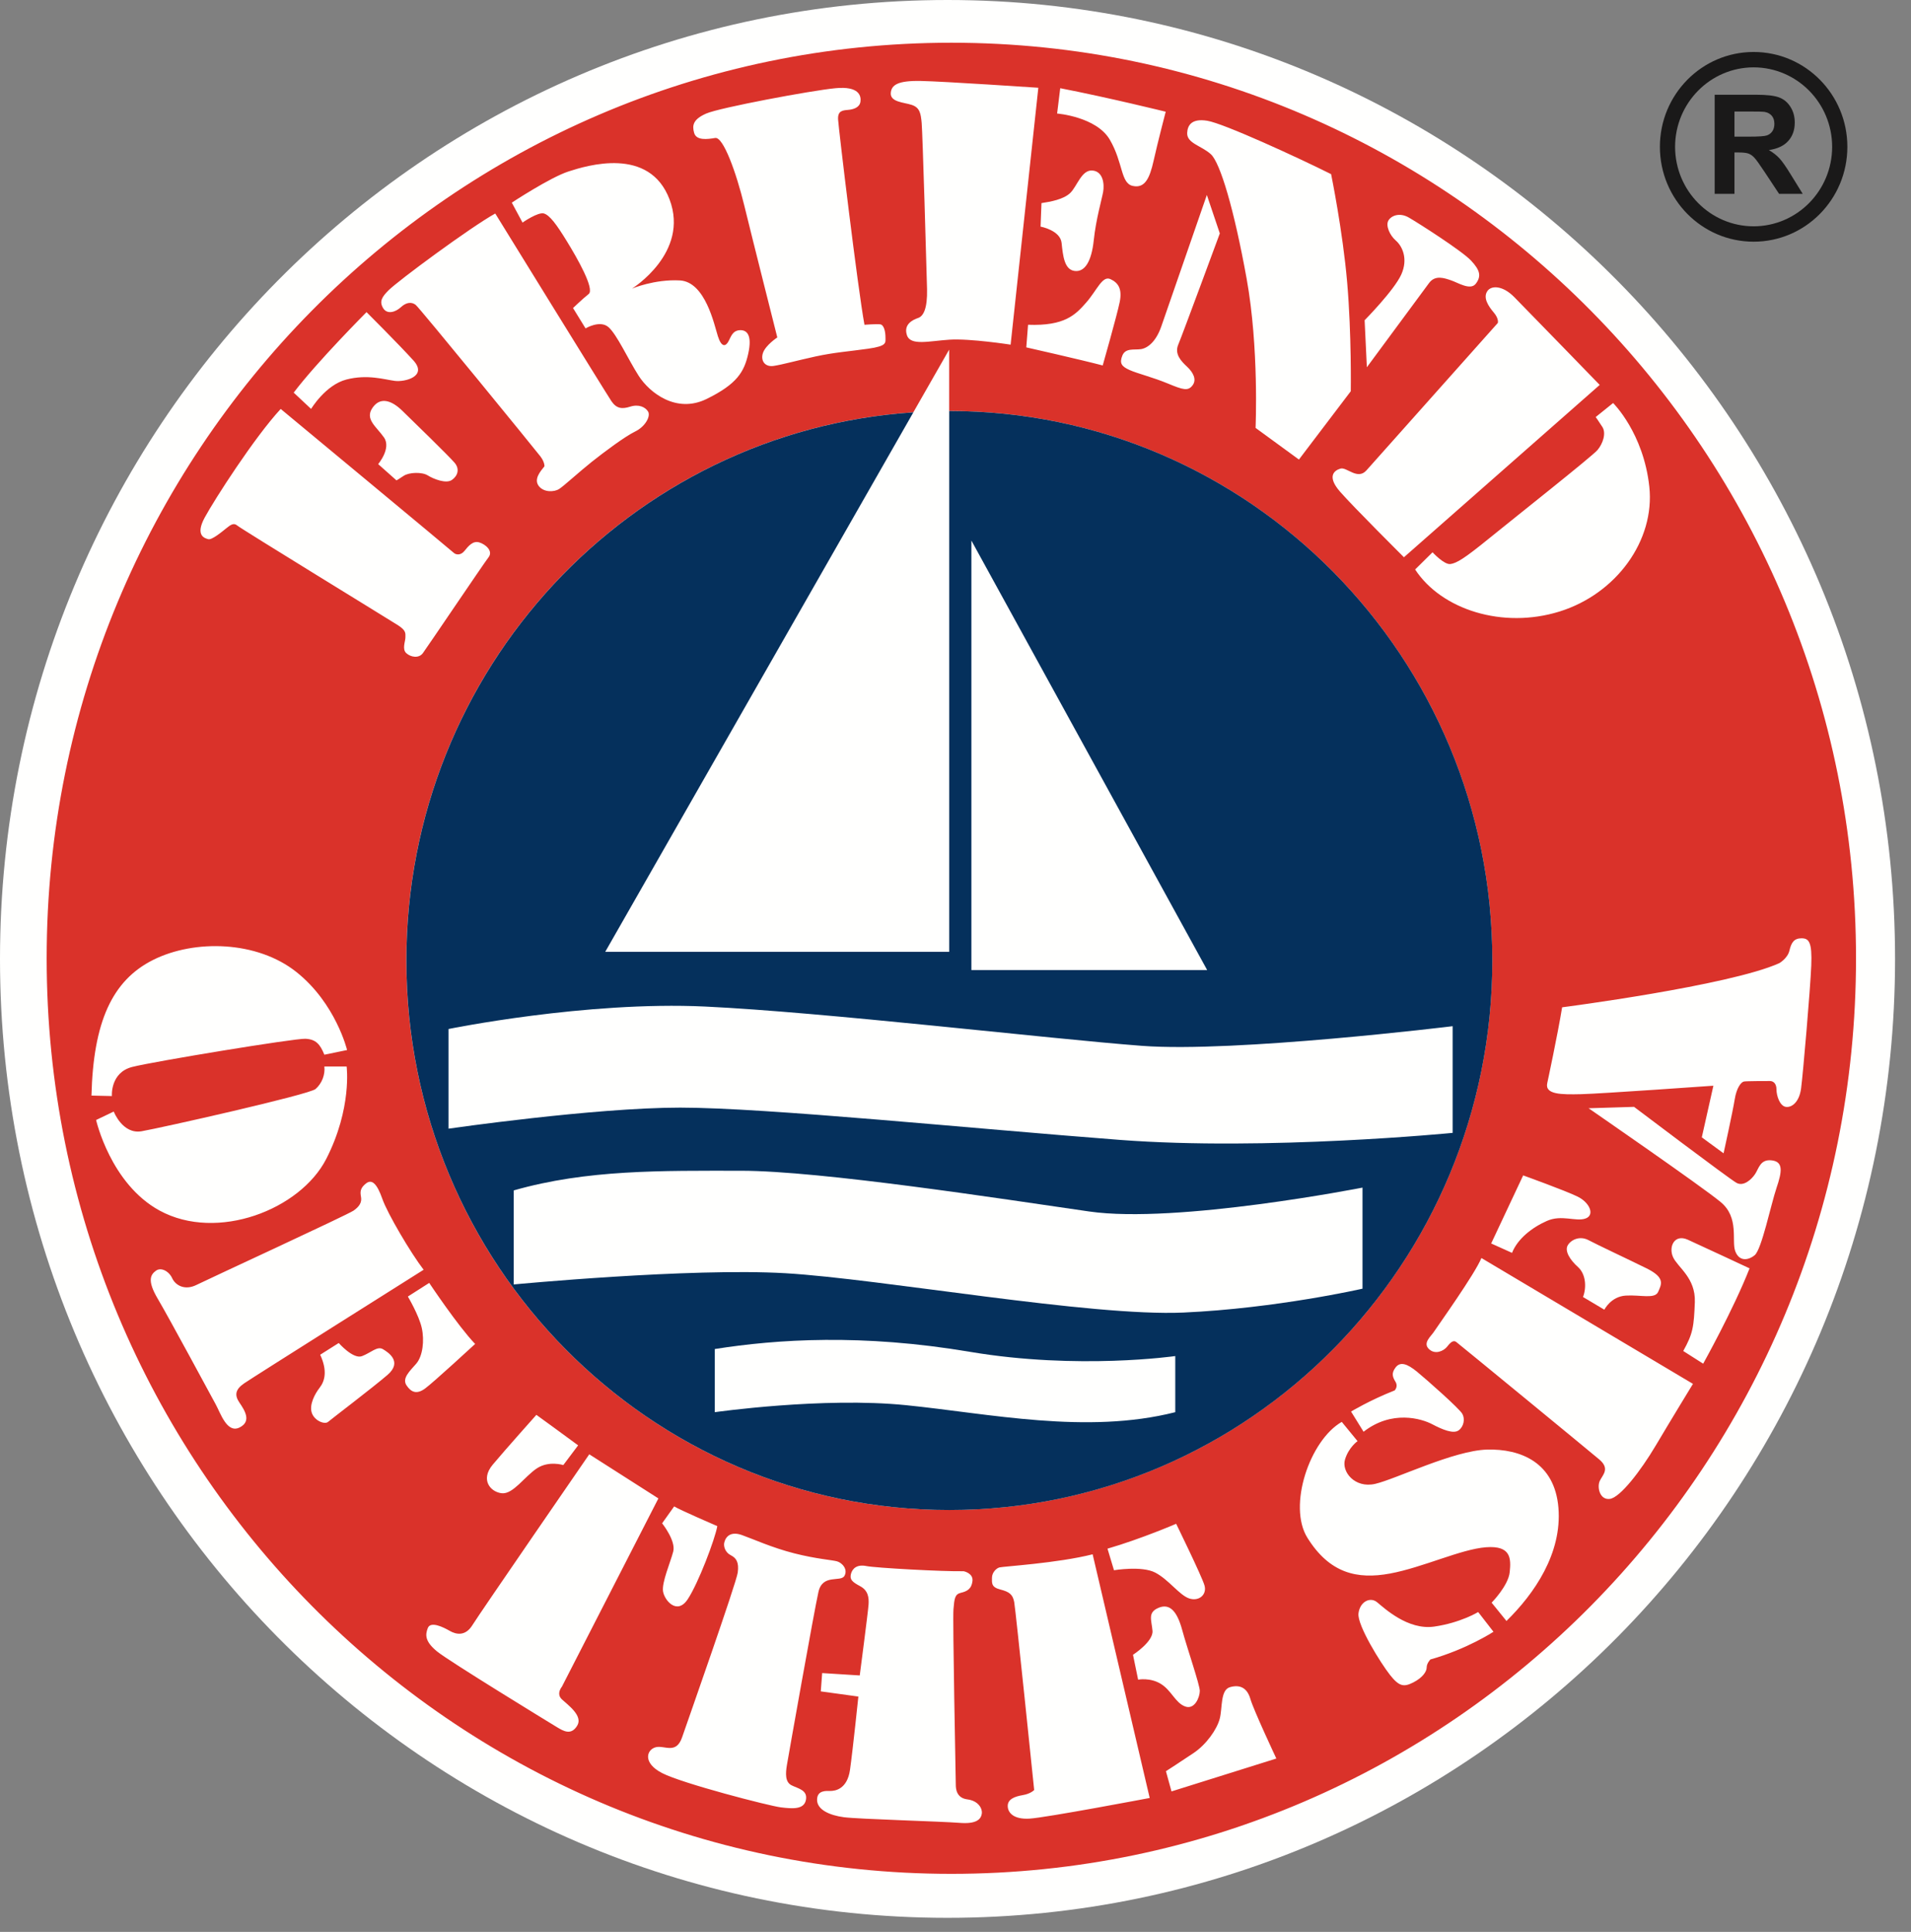 <svg width="93" height="94" viewBox="0 0 93 94" fill="none" xmlns="http://www.w3.org/2000/svg">
<rect x="0" y="0" width="93" height="94" fill="#808080" stroke="none"/>
<path fill-rule="evenodd" clip-rule="evenodd" d="M92.224 46.657C92.224 72.426 71.579 93.315 46.112 93.315C20.645 93.315 0 72.426 0 46.657C0 20.889 20.645 0 46.112 0C71.579 0 92.224 20.889 92.224 46.657Z" fill="#FFFFFE"/>
<path fill-rule="evenodd" clip-rule="evenodd" d="M87.65 52.965C87.56 53.627 87.198 53.901 86.905 53.856C86.611 53.809 86.453 53.307 86.453 53.01C86.453 52.713 86.295 52.599 86.137 52.599C85.979 52.599 85.008 52.599 84.873 52.622C84.737 52.645 84.512 52.919 84.421 53.49C84.331 54.061 83.879 56.117 83.879 56.117L82.819 55.34L83.383 52.827C83.383 52.827 77.919 53.216 76.948 53.239C75.977 53.261 75.165 53.261 75.3 52.691C75.3 52.691 75.797 50.383 76.022 49.012C76.022 49.012 84.15 47.961 86.589 46.865C86.589 46.865 86.995 46.636 87.085 46.248C87.176 45.86 87.311 45.654 87.672 45.654C88.034 45.654 88.192 45.837 88.146 46.979C88.101 48.121 87.74 52.302 87.65 52.965ZM86.453 57.807C86.183 58.607 85.731 60.799 85.392 61.074C85.054 61.348 84.625 61.371 84.444 60.869C84.263 60.367 84.647 59.246 83.744 58.493C82.841 57.739 77.31 53.924 77.31 53.924L79.522 53.856C79.522 53.856 84.173 57.374 84.512 57.556C84.85 57.739 85.234 57.397 85.415 57.122C85.596 56.848 85.663 56.391 86.228 56.46C86.792 56.528 86.725 57.008 86.453 57.807ZM82.886 66.352L81.916 65.735C82.39 64.889 82.435 64.547 82.48 63.359C82.525 62.171 81.645 61.668 81.419 61.166C81.193 60.663 81.486 60.024 82.141 60.321C82.796 60.617 85.144 61.714 85.144 61.714C84.354 63.725 82.886 66.352 82.886 66.352ZM80.583 70.326C79.838 71.582 78.845 72.862 78.348 72.931C77.851 72.999 77.716 72.36 77.851 72.062C77.987 71.766 78.37 71.469 77.829 71.012C77.287 70.555 71.055 65.437 70.875 65.301C70.694 65.163 70.536 65.392 70.401 65.552C70.265 65.711 69.859 65.94 69.543 65.643C69.227 65.346 69.634 65.026 69.769 64.82C69.982 64.497 71.778 61.988 72.094 61.211L82.389 67.334C82.389 67.334 81.328 69.07 80.583 70.326ZM73.313 78.871L72.591 77.98C72.591 77.98 73.404 77.157 73.471 76.495C73.539 75.833 73.539 75.192 72.32 75.284C71.1 75.375 69.249 76.266 67.646 76.563C66.043 76.86 64.704 76.549 63.628 74.827C62.657 73.274 63.74 70.075 65.298 69.184L66.066 70.121C66.066 70.121 65.637 70.418 65.456 71.012C65.276 71.606 65.93 72.428 66.924 72.2C67.917 71.972 70.739 70.578 72.365 70.532C73.99 70.487 75.661 71.149 75.842 73.365C76.022 75.58 74.668 77.546 73.313 78.871ZM69.611 80.744C69.611 80.744 69.43 80.927 69.43 81.133C69.43 81.338 69.227 81.634 68.775 81.863C68.323 82.091 68.098 82.069 67.646 81.498C67.195 80.927 66.044 79.076 66.111 78.505C66.179 77.934 66.675 77.683 67.014 77.957C67.353 78.231 68.504 79.327 69.791 79.145C71.078 78.961 71.936 78.436 71.936 78.436L72.681 79.396C72.681 79.396 71.394 80.241 69.611 80.744ZM57.012 87.164L56.741 86.181C56.741 86.181 57.486 85.701 58.096 85.29C58.705 84.879 59.224 84.148 59.36 83.623C59.496 83.097 59.383 82.229 59.857 82.092C60.331 81.955 60.692 82.115 60.85 82.663C61.008 83.212 62.114 85.564 62.114 85.564L57.012 87.164ZM55.387 81.726L55.138 80.516C55.138 80.516 56.132 79.876 56.087 79.35C56.042 78.825 55.838 78.459 56.38 78.231C56.922 78.002 57.283 78.391 57.531 79.305C57.78 80.218 58.389 81.978 58.389 82.275C58.389 82.572 58.141 83.211 57.667 83.028C57.193 82.846 57.012 82.252 56.493 81.932C55.974 81.612 55.387 81.726 55.387 81.726ZM50.103 88.488C49.314 88.534 49.042 88.191 49.042 87.871C49.042 87.551 49.358 87.415 49.764 87.346C50.171 87.278 50.329 87.094 50.329 87.094C50.329 87.094 49.426 78.322 49.358 77.957C49.291 77.591 49.133 77.454 48.681 77.34C48.23 77.226 48.275 77.021 48.275 76.769C48.275 76.518 48.478 76.312 48.636 76.266C48.81 76.216 51.458 76.061 53.174 75.627L55.951 87.483C55.951 87.483 50.893 88.443 50.103 88.488ZM47.778 88.26C47.733 88.512 47.53 88.762 46.694 88.694C45.859 88.625 41.772 88.512 41.073 88.42C40.373 88.329 39.763 88.054 39.763 87.575C39.763 87.094 40.215 87.141 40.418 87.141C40.621 87.141 41.231 87.073 41.366 86.113C41.502 85.153 41.773 82.549 41.773 82.549L39.944 82.297L40.011 81.406L41.84 81.521C41.84 81.521 42.247 78.413 42.269 78.071C42.292 77.728 42.247 77.386 41.862 77.18C41.479 76.974 41.343 76.86 41.411 76.586C41.477 76.32 41.705 76.107 42.156 76.198C42.608 76.29 45.926 76.472 46.897 76.45C46.897 76.45 47.371 76.541 47.326 76.929C47.281 77.317 47.056 77.431 46.762 77.5C46.469 77.569 46.446 77.774 46.401 78.299C46.355 78.825 46.514 86.615 46.514 86.821C46.514 87.026 46.536 87.483 47.078 87.552C47.62 87.621 47.823 88.008 47.778 88.26ZM39.221 87.575C39.131 88.054 38.566 88.008 38.002 87.94C37.438 87.872 33.193 86.775 32.222 86.272C31.251 85.77 31.477 85.13 31.906 85.016C32.335 84.902 32.899 85.381 33.193 84.536C33.486 83.691 35.834 77.021 35.902 76.518C35.97 76.016 35.834 75.81 35.564 75.672C35.293 75.536 35.202 75.238 35.247 75.056C35.327 74.733 35.586 74.507 36.105 74.69C36.625 74.873 37.573 75.307 38.657 75.581C39.74 75.856 40.485 75.901 40.733 75.969C40.982 76.038 41.276 76.358 41.095 76.677C40.914 76.998 40.034 76.563 39.831 77.454C39.627 78.345 38.363 85.473 38.295 85.884C38.228 86.295 38.205 86.707 38.521 86.866C38.837 87.026 39.311 87.094 39.221 87.575ZM28.09 83.965C27.796 84.445 27.436 84.239 27.097 84.033C26.758 83.827 21.859 80.835 21.272 80.355C20.685 79.875 20.685 79.556 20.82 79.213C20.956 78.871 21.565 79.167 21.882 79.35C22.198 79.533 22.649 79.624 22.988 79.076C23.326 78.528 28.677 70.761 28.677 70.761L32.041 72.908L27.345 82.069C27.345 82.069 27.051 82.411 27.345 82.685C27.639 82.96 28.383 83.485 28.09 83.965ZM19.781 67.403C19.556 67.06 19.939 66.717 20.256 66.352C20.572 65.986 20.662 65.232 20.526 64.615C20.391 63.998 19.849 63.085 19.849 63.085L20.888 62.422C20.888 62.422 22.288 64.524 23.123 65.392C23.123 65.392 21.091 67.266 20.685 67.562C20.278 67.859 20.007 67.745 19.781 67.403ZM18.856 66.9C18.111 67.539 16.124 69.047 15.966 69.184C15.808 69.322 15.311 69.139 15.176 68.75C15.04 68.362 15.311 67.836 15.559 67.517C15.808 67.197 15.943 66.694 15.582 65.917L16.485 65.346C16.485 65.346 17.185 66.146 17.614 65.986C18.043 65.826 18.359 65.484 18.63 65.643C18.901 65.803 19.601 66.26 18.856 66.9ZM11.653 69.459C11.044 69.755 10.728 68.75 10.502 68.339C10.276 67.927 8.222 64.113 7.68 63.198C7.138 62.285 7.341 62.012 7.59 61.828C7.838 61.646 8.222 61.851 8.38 62.194C8.538 62.536 8.99 62.811 9.576 62.513C10.038 62.28 16.914 59.11 17.207 58.904C17.501 58.699 17.614 58.493 17.569 58.242C17.523 57.99 17.523 57.808 17.817 57.579C18.11 57.35 18.359 57.625 18.607 58.333C18.855 59.042 19.984 60.96 20.616 61.782C20.616 61.782 12.308 67.014 11.879 67.311C11.45 67.608 11.405 67.882 11.653 68.247C11.902 68.613 12.263 69.161 11.653 69.459ZM4.677 54.495L5.535 54.084C5.535 54.084 5.964 55.203 6.89 55.043C7.815 54.883 15.04 53.261 15.356 52.988C15.672 52.713 15.83 52.279 15.785 51.891H16.869C16.869 51.891 17.14 53.924 15.876 56.391C14.611 58.859 10.572 60.427 7.77 58.904C5.377 57.602 4.677 54.495 4.677 54.495ZM7.454 46.705C9.463 45.7 12.511 45.769 14.43 47.299C16.349 48.83 16.891 51.091 16.891 51.091L15.785 51.319C15.582 50.817 15.379 50.566 14.859 50.543C14.34 50.52 7.522 51.639 6.438 51.913C5.355 52.187 5.445 53.33 5.445 53.33L4.451 53.307C4.542 49.744 5.445 47.71 7.454 46.705ZM9.964 25.179C10.442 24.299 12.378 21.284 13.661 19.898C13.661 19.898 21.992 26.808 22.079 26.896C22.166 26.984 22.405 27.05 22.601 26.808C22.796 26.566 23.014 26.302 23.319 26.39C23.623 26.478 24.014 26.808 23.775 27.116C23.536 27.424 20.774 31.518 20.578 31.781C20.382 32.045 19.991 31.98 19.773 31.781C19.556 31.583 19.73 31.209 19.73 31.012C19.73 30.813 19.773 30.681 19.36 30.417C18.947 30.153 11.726 25.729 11.552 25.575C11.377 25.422 11.226 25.531 11.008 25.708C10.79 25.884 10.312 26.28 10.138 26.235C9.964 26.192 9.485 26.059 9.964 25.179ZM17.838 15.187C17.838 15.187 19.426 16.771 20.122 17.542C20.818 18.312 19.708 18.598 19.208 18.532C18.708 18.466 17.881 18.202 16.859 18.466C15.837 18.73 15.14 19.897 15.14 19.897L14.293 19.104C15.424 17.608 17.838 15.187 17.838 15.187ZM18.686 21.284C18.317 20.755 17.751 20.403 18.121 19.853C18.49 19.303 19.034 19.457 19.578 19.985C20.122 20.513 21.862 22.207 22.123 22.516C22.384 22.824 22.275 23.154 21.992 23.352C21.709 23.55 21.101 23.308 20.818 23.132C20.535 22.956 19.904 22.978 19.643 23.154C19.382 23.33 19.295 23.374 19.295 23.374L18.404 22.582C18.404 22.582 19.056 21.812 18.686 21.284ZM18.904 14.13C19.361 13.668 22.906 11.049 24.102 10.389C24.102 10.389 29.518 19.17 29.757 19.522C29.997 19.874 30.258 19.918 30.671 19.786C31.084 19.654 31.41 19.808 31.541 20.028C31.671 20.248 31.41 20.754 30.91 20.996C30.41 21.239 29.409 21.987 28.8 22.471C28.191 22.955 27.452 23.637 27.212 23.792C26.973 23.946 26.451 23.968 26.212 23.637C25.973 23.307 26.299 22.933 26.495 22.691C26.495 22.691 26.516 22.493 26.299 22.207C26.082 21.921 20.426 14.989 20.231 14.835C20.035 14.681 19.774 14.703 19.513 14.944C19.252 15.187 18.839 15.318 18.643 14.989C18.447 14.659 18.599 14.438 18.904 14.13ZM27.669 8.342C28.561 8.055 31.607 7.109 32.585 9.706C33.564 12.303 30.758 14.042 30.758 14.042C30.758 14.042 31.845 13.579 33.085 13.645C34.325 13.712 34.76 15.802 34.934 16.352C35.108 16.903 35.304 16.859 35.434 16.639C35.565 16.419 35.63 16.088 36 16.066C36.369 16.044 36.609 16.331 36.413 17.21C36.217 18.091 35.87 18.685 34.39 19.411C32.912 20.138 31.607 19.104 31.084 18.289C30.562 17.475 30.019 16.265 29.605 15.912C29.192 15.56 28.496 15.978 28.496 15.978L27.887 14.988C27.887 14.988 28.344 14.548 28.648 14.306C28.953 14.064 28.083 12.545 27.582 11.731C27.082 10.917 26.756 10.476 26.473 10.388C26.19 10.3 25.429 10.829 25.429 10.829L24.907 9.86C24.907 9.86 26.778 8.628 27.669 8.342ZM34.37 5.524C35.022 5.238 39.503 4.401 40.656 4.292C41.808 4.181 41.917 4.665 41.874 4.952C41.83 5.238 41.525 5.326 41.264 5.348C41.004 5.37 40.764 5.392 40.786 5.81C40.808 6.228 41.743 14.041 42.07 15.802C42.07 15.802 42.635 15.758 42.831 15.78C43.027 15.802 43.092 16.154 43.092 16.418C43.092 16.682 43.179 16.836 42.244 16.968C41.308 17.1 40.612 17.145 39.699 17.342C38.785 17.541 38.089 17.738 37.654 17.804C37.219 17.871 37.002 17.541 37.132 17.166C37.263 16.792 37.828 16.418 37.828 16.418C37.828 16.418 36.61 11.599 36.219 9.992C35.827 8.385 35.197 6.647 34.805 6.713C34.414 6.779 33.891 6.844 33.782 6.47C33.678 6.109 33.717 5.81 34.37 5.524ZM44.811 3.939C45.942 3.961 50.531 4.27 50.531 4.27L49.182 16.77C49.182 16.77 47.203 16.462 46.203 16.528C45.202 16.594 44.31 16.836 44.136 16.308C43.962 15.78 44.419 15.56 44.68 15.472C44.941 15.383 45.137 15.01 45.115 14.063C45.093 13.117 44.898 6.448 44.854 5.986C44.811 5.524 44.767 5.238 44.376 5.106C43.984 4.974 43.288 4.974 43.353 4.49C43.4 4.141 43.68 3.917 44.811 3.939ZM50.684 9.882C51.119 9.816 51.772 9.705 52.098 9.375C52.424 9.045 52.642 8.253 53.164 8.297C53.686 8.341 53.751 8.957 53.686 9.332C53.62 9.705 53.338 10.652 53.229 11.686C53.12 12.721 52.794 13.249 52.294 13.183C51.793 13.117 51.728 12.435 51.663 11.818C51.597 11.202 50.64 11.026 50.64 11.026L50.684 9.882ZM51.597 4.292C53.968 4.753 56.73 5.436 56.73 5.436C56.73 5.436 56.339 6.932 56.143 7.813C55.947 8.693 55.708 9.177 55.121 9.045C54.534 8.913 54.664 7.923 54.012 6.801C53.359 5.678 51.445 5.524 51.445 5.524L51.597 4.292ZM58.754 5.876C59.559 6.008 63.148 7.659 64.779 8.473C64.779 8.473 65.344 11.224 65.562 13.755C65.779 16.286 65.736 19.037 65.736 19.037L63.213 22.36L61.103 20.82C61.103 20.82 61.277 16.924 60.668 13.557C60.059 10.19 59.385 7.923 58.928 7.505C58.471 7.087 57.754 6.976 57.775 6.47C57.789 6.141 57.949 5.744 58.754 5.876ZM66.497 22.889C66.932 22.404 72.892 15.714 72.892 15.714C72.892 15.714 72.957 15.516 72.696 15.207C72.435 14.899 72.152 14.481 72.392 14.151C72.573 13.9 73.109 13.865 73.696 14.459C74.284 15.054 77.851 18.729 77.851 18.729L68.324 27.114C68.324 27.114 65.867 24.671 65.214 23.923C64.561 23.175 64.931 22.888 65.236 22.8C65.541 22.712 66.062 23.372 66.497 22.889ZM67.932 11.708C67.628 11.444 67.432 10.982 67.562 10.74C67.693 10.498 68.106 10.322 68.563 10.586C69.02 10.85 71.129 12.193 71.587 12.676C72.043 13.161 72.087 13.447 71.826 13.799C71.565 14.151 70.956 13.755 70.629 13.645C70.303 13.535 69.846 13.359 69.542 13.777C69.237 14.195 66.519 17.87 66.519 17.87L66.41 15.582C66.41 15.582 67.845 14.129 68.193 13.359C68.541 12.589 68.237 11.972 67.932 11.708ZM57.775 17.848C58.058 18.113 58.254 18.465 58.036 18.75C57.818 19.037 57.58 18.971 56.84 18.663C56.1 18.355 55.361 18.179 54.969 18.003C54.578 17.826 54.469 17.673 54.621 17.298C54.773 16.924 55.187 17.034 55.513 16.99C55.839 16.946 56.252 16.638 56.513 15.89C56.775 15.142 58.732 9.486 58.732 9.486L59.363 11.357C59.363 11.357 57.536 16.308 57.34 16.77C57.145 17.232 57.492 17.584 57.775 17.848ZM49.945 16.902L50.031 15.802C51.815 15.868 52.337 15.318 52.859 14.723C53.381 14.13 53.642 13.403 54.034 13.579C54.425 13.755 54.621 14.064 54.49 14.701C54.36 15.34 53.664 17.782 53.664 17.782C52.576 17.496 49.945 16.902 49.945 16.902ZM28.135 70.326L27.413 71.286C27.413 71.286 26.713 71.058 26.126 71.446C25.539 71.834 24.974 72.703 24.433 72.657C23.89 72.611 23.349 72.017 23.981 71.263C24.613 70.509 26.103 68.842 26.103 68.842C26.103 68.842 27.616 69.938 28.135 70.326ZM32.222 74.119L32.809 73.296C33.057 73.457 34.908 74.256 34.908 74.256C34.795 74.896 33.983 77.043 33.464 77.82C32.944 78.597 32.335 77.866 32.267 77.431C32.199 76.998 32.628 76.015 32.764 75.49C32.899 74.964 32.222 74.119 32.222 74.119ZM57.87 77.774C57.396 77.614 56.877 76.86 56.222 76.518C55.568 76.175 54.213 76.403 54.213 76.403L53.897 75.353C55.545 74.873 57.238 74.142 57.238 74.142C57.238 74.142 58.48 76.677 58.615 77.134C58.751 77.591 58.344 77.934 57.87 77.774ZM46.199 73.471C31.605 73.471 19.775 61.501 19.775 46.735C19.775 32.564 30.672 20.976 44.448 20.062L46.191 17.012V19.998C46.193 19.998 46.196 19.997 46.199 19.997C60.792 19.997 72.623 31.968 72.623 46.735C72.623 61.501 60.792 73.471 46.199 73.471ZM67.917 67.242C67.782 67.014 67.691 66.832 67.917 66.535C68.143 66.238 68.482 66.352 68.956 66.74C69.43 67.128 71.033 68.545 71.168 68.796C71.304 69.047 71.236 69.413 70.987 69.595C70.739 69.778 70.22 69.573 69.701 69.299C69.181 69.025 67.737 68.59 66.359 69.664L65.75 68.682C65.75 68.682 66.653 68.133 67.872 67.653C67.872 67.653 68.053 67.472 67.917 67.242ZM77.151 59.292C76.677 59.452 76 59.087 75.278 59.407C74.555 59.727 73.855 60.275 73.584 60.96L72.569 60.503L74.126 57.191C74.126 57.191 76.158 57.922 76.768 58.219C77.377 58.515 77.626 59.133 77.151 59.292ZM76.79 61.646C76.406 61.303 76.135 60.869 76.294 60.595C76.452 60.321 76.881 60.115 77.31 60.343C77.739 60.572 79.206 61.257 80.132 61.714C81.057 62.171 80.854 62.491 80.696 62.856C80.538 63.221 79.838 62.993 79.116 63.039C78.394 63.085 78.077 63.725 78.077 63.725L77.039 63.108C77.219 62.627 77.174 61.988 76.79 61.646ZM80.265 23.681C80.547 26.3 78.655 28.897 75.893 29.755C73.131 30.613 70.151 29.667 68.868 27.709L69.716 26.872C69.716 26.872 70.282 27.488 70.586 27.444C70.891 27.4 71.261 27.18 72.478 26.189C73.696 25.2 77.481 22.206 77.742 21.898C78.003 21.59 78.177 21.083 77.981 20.775C77.785 20.467 77.655 20.292 77.655 20.292L78.503 19.61C78.503 19.61 79.982 21.062 80.265 23.681ZM46.298 2.079C21.982 2.079 2.271 22.024 2.271 46.627C2.271 71.23 21.982 91.175 46.298 91.175C70.613 91.175 90.324 71.23 90.324 46.627C90.324 22.024 70.613 2.079 46.298 2.079Z" fill="#DA322A"/>
<path fill-rule="evenodd" clip-rule="evenodd" d="M85.12 6.649H84.409V5.426H85.159C85.548 5.426 85.783 5.431 85.862 5.442C86.017 5.468 86.138 5.531 86.224 5.631C86.309 5.731 86.351 5.861 86.351 6.024C86.351 6.168 86.319 6.289 86.254 6.385C86.19 6.482 86.099 6.549 85.984 6.59C85.869 6.629 85.582 6.649 85.12 6.649ZM86.601 7.707C86.465 7.56 86.293 7.425 86.085 7.302C86.504 7.242 86.817 7.093 87.028 6.857C87.239 6.621 87.343 6.323 87.343 5.961C87.343 5.676 87.275 5.423 87.135 5.202C86.997 4.98 86.812 4.826 86.581 4.74C86.351 4.653 85.98 4.61 85.471 4.61H83.446V9.431H84.409V7.418H84.602C84.825 7.418 84.986 7.436 85.088 7.472C85.19 7.509 85.286 7.575 85.377 7.673C85.468 7.77 85.636 8.007 85.885 8.381L86.579 9.431H87.73L87.148 8.49C86.919 8.115 86.736 7.854 86.601 7.707Z" fill="#1A1919"/>
<path fill-rule="evenodd" clip-rule="evenodd" d="M85.341 11.012C83.231 11.008 81.523 9.281 81.519 7.144C81.523 5.01 83.231 3.281 85.341 3.277C87.453 3.281 89.16 5.01 89.163 7.144C89.16 9.281 87.453 11.008 85.341 11.012ZM85.341 2.529C82.823 2.529 80.78 4.595 80.78 7.144C80.78 9.693 82.823 11.76 85.341 11.76C87.861 11.76 89.903 9.693 89.903 7.144C89.903 4.595 87.861 2.529 85.341 2.529Z" fill="#1A1919"/>
<path fill-rule="evenodd" clip-rule="evenodd" d="M54.495 55.463C47.341 54.917 37.283 53.893 33.099 53.893C28.914 53.893 21.827 54.917 21.827 54.917V50.068C21.827 50.068 28.509 48.702 34.314 48.975C40.118 49.249 51.053 50.546 55.575 50.887C60.097 51.229 70.694 49.931 70.694 49.931V55.122C70.694 55.122 61.65 56.009 54.495 55.463ZM66.307 62.703C66.307 62.703 62.122 63.659 57.6 63.864C53.078 64.069 42.886 62.225 38.228 61.951C33.571 61.678 24.999 62.497 24.999 62.497V57.922C28.576 56.898 32.221 56.965 36.068 56.965C39.916 56.965 48.758 58.332 53.01 58.947C57.262 59.562 66.307 57.785 66.307 57.785V62.703ZM57.195 68.712C52.875 69.806 48.151 68.781 44.101 68.372C40.051 67.961 34.786 68.712 34.786 68.712V65.639C37.824 65.161 41.941 64.888 47.206 65.776C52.47 66.664 57.195 65.981 57.195 65.981V68.712ZM47.273 26.301L58.747 47.199H47.273V26.301ZM46.201 19.998C46.199 19.998 46.196 19.999 46.193 19.999V46.312H29.454L44.45 20.063C30.674 20.977 19.777 32.565 19.777 46.736C19.777 61.502 31.607 73.472 46.201 73.472C60.795 73.472 72.625 61.502 72.625 46.736C72.625 31.969 60.795 19.998 46.201 19.998Z" fill="#05305C"/>
</svg>
